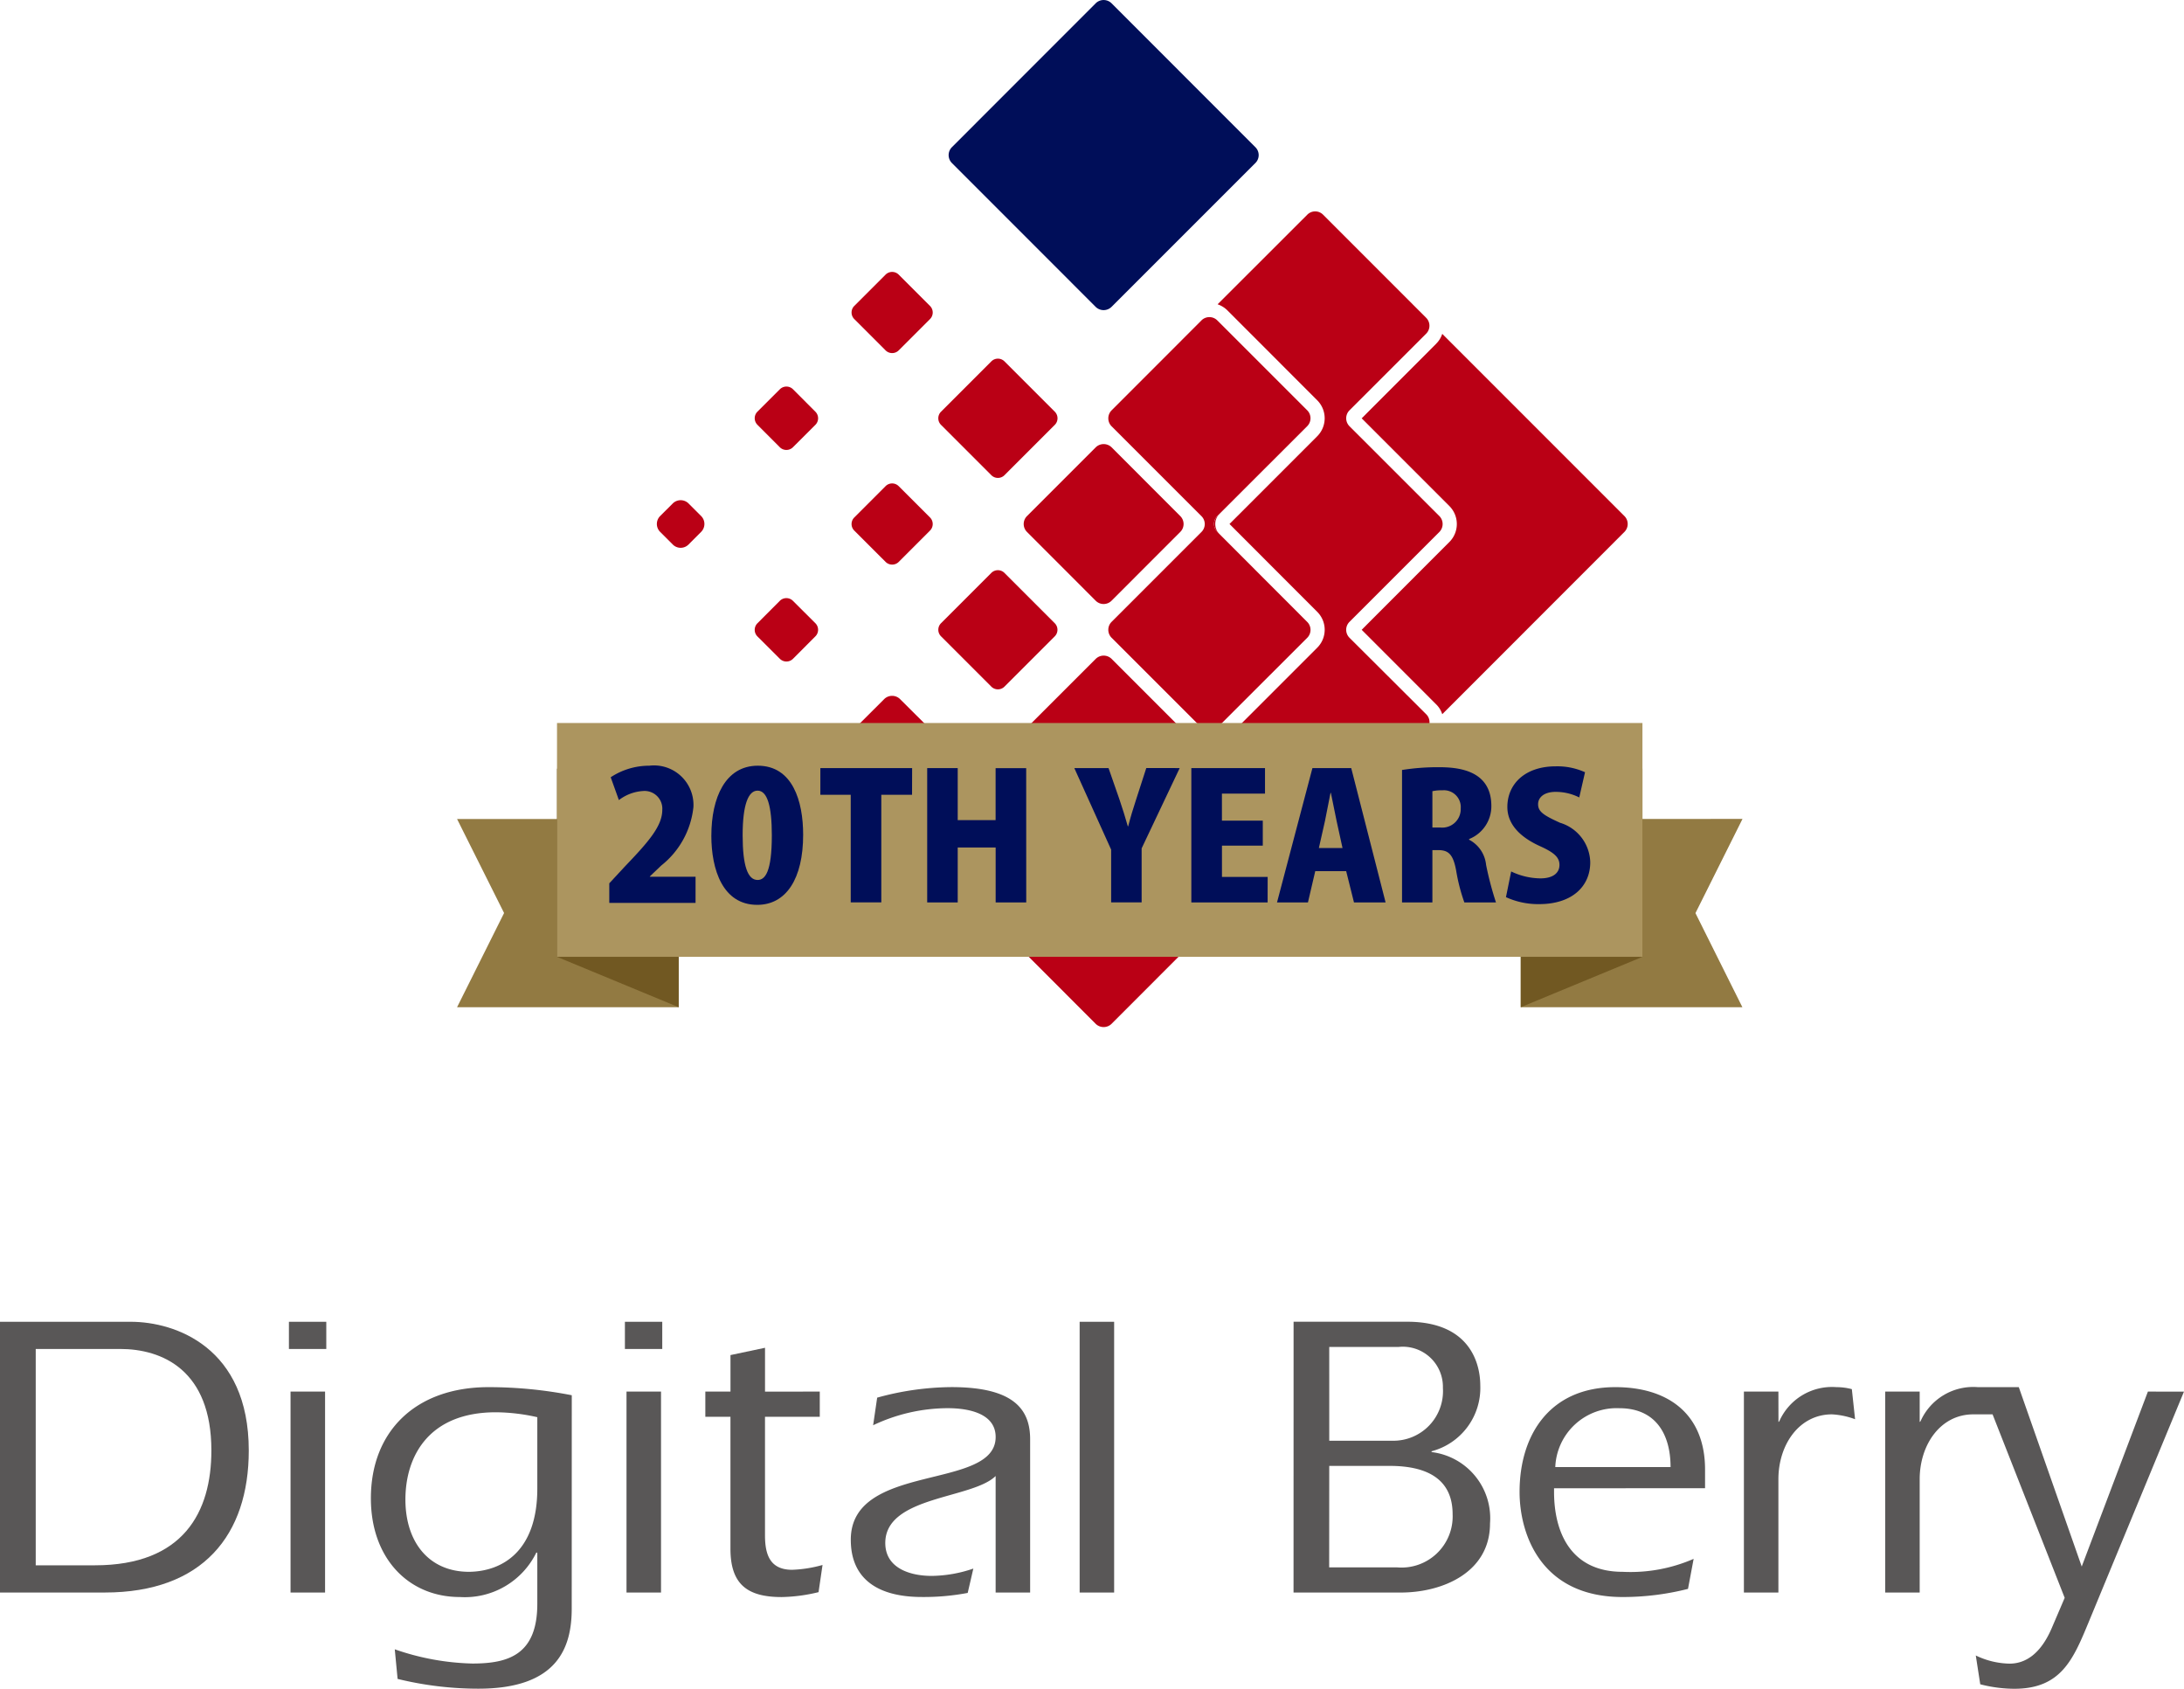 <svg xmlns="http://www.w3.org/2000/svg" xmlns:xlink="http://www.w3.org/1999/xlink" width="129.473" height="100.093" viewBox="0 0 129.473 100.093">
  <defs>
    <clipPath id="clip-path">
      <rect id="長方形_9" data-name="長方形 9" width="76.196" height="60.875" fill="none"/>
    </clipPath>
    <clipPath id="clip-path-2">
      <rect id="長方形_11" data-name="長方形 11" width="129.473" height="21.75" fill="#595757"/>
    </clipPath>
  </defs>
  <g id="グループ_5" data-name="グループ 5" transform="translate(-40 -133.657)">
    <g id="グループ_2" data-name="グループ 2" transform="translate(67.096 133.657)">
      <g id="グループ_1" data-name="グループ 1" transform="translate(0 0)" clip-path="url(#clip-path)">
        <path id="長方形_1" data-name="長方形 1" d="M.551,0H2.429A.551.551,0,0,1,2.98.551V2.43a.55.55,0,0,1-.55.55H.551A.551.551,0,0,1,0,2.429V.551A.551.551,0,0,1,.551,0Z" transform="matrix(0.706, -0.708, 0.708, 0.706, 17.417, 37.333)" fill="#ba0015"/>
        <path id="長方形_2" data-name="長方形 2" d="M.552,0H2.428A.552.552,0,0,1,2.98.552V2.429a.551.551,0,0,1-.551.551H.551A.551.551,0,0,1,0,2.429V.552A.552.552,0,0,1,.552,0Z" transform="translate(17.417 24.788) rotate(-44.941)" fill="#ba0015"/>
        <path id="パス_1" data-name="パス 1" d="M12.438,25.5a.666.666,0,0,1,0,.939l-.744.746a.657.657,0,0,1-.94,0l-.746-.746a.664.664,0,0,1,0-.939l.746-.744a.665.665,0,0,1,.94,0Z" transform="translate(2.031 5.086)" fill="#ba0015"/>
        <path id="パス_2" data-name="パス 2" d="M23.937,36.051a.678.678,0,0,1,0,.947l-1.695,1.689a.667.667,0,0,1-.94,0L19.61,37a.676.676,0,0,1,0-.947l1.692-1.69a.67.67,0,0,1,.94,0Z" transform="translate(4.019 7.073)" fill="#ba0015"/>
        <path id="長方形_3" data-name="長方形 3" d="M.55,0H3.174a.55.55,0,0,1,.55.55V3.174a.551.551,0,0,1-.551.551H.551A.551.551,0,0,1,0,3.174V.55A.55.55,0,0,1,.55,0Z" transform="translate(23.159 31.06) rotate(-45.02)" fill="#ba0015"/>
        <path id="長方形_4" data-name="長方形 4" d="M.55,0H3.173a.551.551,0,0,1,.551.551V3.174a.551.551,0,0,1-.551.551H.551A.551.551,0,0,1,0,3.173V.55A.55.55,0,0,1,.55,0Z" transform="translate(23.159 18.522) rotate(-45)" fill="#ba0015"/>
        <path id="長方形_5" data-name="長方形 5" d="M.55,0H4.769A.551.551,0,0,1,5.32.551V4.77a.55.55,0,0,1-.55.55H.551A.551.551,0,0,1,0,4.769V.55A.55.55,0,0,1,.55,0Z" transform="matrix(0.707, -0.707, 0.707, 0.707, 28.301, 49.868)" fill="#ba0015"/>
        <path id="長方形_6" data-name="長方形 6" d="M.55,0H4.767a.55.55,0,0,1,.55.55V4.768a.55.55,0,0,1-.55.55H.551A.551.551,0,0,1,0,4.767V.55A.55.55,0,0,1,.55,0Z" transform="matrix(0.707, -0.707, 0.707, 0.707, 28.302, 37.327)" fill="#ba0015"/>
        <path id="長方形_7" data-name="長方形 7" d="M.552,0H4.77a.551.551,0,0,1,.551.551V4.769a.552.552,0,0,1-.552.552H.551A.551.551,0,0,1,0,4.77V.552A.552.552,0,0,1,.552,0Z" transform="translate(28.3 24.792) rotate(-45)" fill="#ba0015"/>
        <path id="パス_3" data-name="パス 3" d="M42.328,8.723a.661.661,0,0,1,0,.939L33.8,18.188a.67.67,0,0,1-.94,0L24.337,9.662a.666.666,0,0,1,0-.939L32.862.194a.667.667,0,0,1,.94,0Z" transform="translate(4.998 0.001)" fill="#000e59"/>
        <path id="パス_4" data-name="パス 4" d="M37.113,46.851a.661.661,0,0,1,0,.939L33.04,51.867a.672.672,0,0,1-.943,0L28.025,47.79a.664.664,0,0,1,0-.939L32.1,42.775a.672.672,0,0,1,.943,0Z" transform="translate(5.761 8.815)" fill="#ba0015"/>
        <path id="パス_5" data-name="パス 5" d="M37.113,36.459a.672.672,0,0,1,0,.947L33.04,41.478a.675.675,0,0,1-.943,0l-4.072-4.071a.674.674,0,0,1,0-.947L32.1,32.388a.67.67,0,0,1,.943,0Z" transform="translate(5.761 6.665)" fill="#ba0015"/>
        <path id="パス_6" data-name="パス 6" d="M37.113,26.075a.661.661,0,0,1,0,.939L33.04,31.09a.664.664,0,0,1-.943,0l-4.072-4.076a.664.664,0,0,1,0-.939L32.1,22a.675.675,0,0,1,.943,0Z" transform="translate(5.761 4.514)" fill="#ba0015"/>
        <path id="パス_7" data-name="パス 7" d="M37.508,15.767,32.179,21.1a.671.671,0,0,0,0,.941l5.329,5.327a.661.661,0,0,1,0,.939L32.18,33.635a.667.667,0,0,0,0,.94L37.508,39.9a.666.666,0,0,1,0,.943L32.18,46.172a.667.667,0,0,0,0,.939l5.329,5.33a.661.661,0,0,0,.939,0l5.334-5.33a.668.668,0,0,0,0-.939l-5.334-5.329a.666.666,0,0,1,0-.939v0l5.331-5.325a.665.665,0,0,0,0-.94L38.447,28.3a.663.663,0,0,1,0-.937v0l5.331-5.327a.667.667,0,0,0,0-.941l-5.331-5.329a.664.664,0,0,0-.939,0" transform="translate(6.621 3.224)" fill="#ba0015"/>
        <path id="パス_8" data-name="パス 8" d="M42.67,10.577l-5.316,5.31a1.532,1.532,0,0,1,.582.361l5.324,5.328a1.507,1.507,0,0,1,0,2.132s-4.964,4.966-5.2,5.2c.238.24,5.2,5.206,5.2,5.206a1.5,1.5,0,0,1,0,2.128l-5.2,5.2c.238.24,5.2,5.2,5.2,5.2a1.464,1.464,0,0,1,.363.582l6.1-6.1a.661.661,0,0,0,0-.937L45.172,35.65a.665.665,0,0,1,0-.94l5.33-5.33a.67.67,0,0,0,0-.94l-5.33-5.327a.667.667,0,0,1,0-.941l4.548-4.546a.665.665,0,0,0,0-.937l-6.111-6.112a.659.659,0,0,0-.939,0" transform="translate(7.732 2.149)" fill="#ba0015"/>
        <path id="パス_9" data-name="パス 9" d="M37.5,25.242l-.126.121a.668.668,0,0,0,0,.939l.126.129a.836.836,0,0,1-.247-.6.825.825,0,0,1,.247-.594" transform="translate(7.696 5.226)" fill="#ba0015"/>
        <path id="パス_10" data-name="パス 10" d="M48.849,16.978,44.431,21.4c.238.237,5.2,5.2,5.2,5.2a1.508,1.508,0,0,1,0,2.129s-4.964,4.964-5.2,5.206c.238.234,4.418,4.42,4.418,4.42a1.4,1.4,0,0,1,.358.582l10.8-10.805a.667.667,0,0,0,0-.94l-10.8-10.8a1.433,1.433,0,0,1-.358.582" transform="translate(9.197 3.395)" fill="#ba0015"/>
        <path id="パス_11" data-name="パス 11" d="M13.139,40.217V51.373H0l.334-.67.3-.6,2.153-4.313L.632,41.482l-.3-.6L0,40.217Z" transform="translate(0 8.326)" fill="#927a42"/>
        <path id="パス_12" data-name="パス 12" d="M12.123,40.729V51.885L4.91,48.9V37.744Z" transform="translate(1.016 7.814)" fill="#715822"/>
        <path id="パス_13" data-name="パス 13" d="M52.243,40.217V51.373H65.382l-.334-.67-.3-.6L62.6,45.795l2.155-4.313.3-.6.334-.67Z" transform="translate(10.815 8.326)" fill="#927a42"/>
        <path id="パス_14" data-name="パス 14" d="M52.243,40.729V51.885L59.456,48.9V37.744Z" transform="translate(10.815 7.814)" fill="#715822"/>
        <rect id="長方形_8" data-name="長方形 8" width="64.347" height="13.859" transform="translate(5.925 42.853)" fill="#ac955f"/>
        <path id="パス_15" data-name="パス 15" d="M23.28,39.3H21.457v6.378H19.644V39.3h-1.8V37.717h5.44Z" transform="translate(3.693 7.808)" fill="#000e59"/>
        <path id="パス_16" data-name="パス 16" d="M28.962,45.681H27.149V42.425H24.9v3.255H23.09V37.717H24.9V40.8h2.246v-3.08h1.813Z" transform="translate(4.78 7.808)" fill="#000e59"/>
        <path id="パス_17" data-name="パス 17" d="M36.564,37.717l-2.256,4.759v3.2H32.5V42.549l-2.183-4.832h2.029l.649,1.865c.185.546.339,1.04.494,1.586h.022c.133-.525.287-1.031.473-1.6l.6-1.855Z" transform="translate(6.275 7.808)" fill="#000e59"/>
        <path id="パス_18" data-name="パス 18" d="M40.587,45.681H36.064V37.717h4.368v1.515H37.878v1.6H40.3v1.482h-2.42v1.855h2.709Z" transform="translate(7.465 7.808)" fill="#000e59"/>
        <path id="パス_19" data-name="パス 19" d="M46.71,45.681H44.836l-.463-1.855H42.539l-.433,1.855H40.272l2.1-7.964h2.3Zm-2.554-3.225-.35-1.6c-.1-.474-.237-1.185-.34-1.669h-.021c-.1.484-.237,1.215-.33,1.669l-.361,1.6Z" transform="translate(8.336 7.808)" fill="#000e59"/>
        <path id="パス_20" data-name="パス 20" d="M50.386,41.97a1.89,1.89,0,0,1,1.01,1.494,19.208,19.208,0,0,0,.587,2.226H50.108a10.788,10.788,0,0,1-.484-1.876c-.175-.968-.453-1.226-1.061-1.226h-.35v3.1h-1.8v-7.85a13.661,13.661,0,0,1,2.153-.164c1.061,0,3.142.112,3.142,2.3a2.091,2.091,0,0,1-1.319,1.958Zm-1.7-.721a1.094,1.094,0,0,0,1.206-1.123A1,1,0,0,0,48.8,39.044a2.364,2.364,0,0,0-.587.052v2.153Z" transform="translate(9.607 7.799)" fill="#000e59"/>
        <path id="パス_21" data-name="パス 21" d="M55.862,39.475a3.1,3.1,0,0,0-1.4-.33c-.7,0-1.04.34-1.04.731,0,.443.33.659,1.3,1.1a2.508,2.508,0,0,1,1.792,2.339c0,1.452-1.1,2.483-3.028,2.483a4.6,4.6,0,0,1-1.969-.413l.309-1.523a4.1,4.1,0,0,0,1.731.41c.763,0,1.132-.328,1.132-.8s-.36-.752-1.183-1.123c-1.258-.577-1.906-1.36-1.906-2.309,0-1.348,1.03-2.409,2.874-2.409a3.99,3.99,0,0,1,1.73.35Z" transform="translate(10.664 7.79)" fill="#000e59"/>
        <path id="パス_22" data-name="パス 22" d="M12.59,45.731H7.476v-1.16l.927-1c1.382-1.445,2.215-2.383,2.215-3.354A1.051,1.051,0,0,0,9.48,39.1a2.616,2.616,0,0,0-1.435.538L7.56,38.285A4.142,4.142,0,0,1,9.848,37.6a2.34,2.34,0,0,1,2.616,2.448,5.093,5.093,0,0,1-1.908,3.469l-.675.643v.022h2.71Z" transform="translate(1.548 7.784)" fill="#000e59"/>
        <path id="パス_23" data-name="パス 23" d="M12.49,41.745c0-2.257.833-4.145,2.753-4.145,2.066,0,2.689,2.1,2.689,4.092,0,2.616-1.013,4.155-2.722,4.155-2.046,0-2.721-2.088-2.721-4.1m3.586-.022c0-1.719-.264-2.647-.844-2.647-.549,0-.886.822-.886,2.647s.305,2.647.886,2.647c.443,0,.844-.463.844-2.647" transform="translate(2.585 7.784)" fill="#000e59"/>
      </g>
    </g>
    <g id="グループ_4" data-name="グループ 4" transform="translate(40 212)">
      <g id="グループ_3" data-name="グループ 3" transform="translate(0 0)" clip-path="url(#clip-path-2)">
        <path id="パス_24" data-name="パス 24" d="M2.118,1.611h5c2.5,0,5.413,1.253,5.413,6.017,0,3.657-1.662,6.806-6.906,6.806H2.118ZM0,16.047H6.208c5.82,0,8.54-3.416,8.54-8.419,0-6.114-4.354-7.628-7-7.628H0Z" transform="translate(0 0)" fill="#595757"/>
        <path id="パス_25" data-name="パス 25" d="M27.981,4.137h2.047v11.91H27.981ZM27.885,0H30.1V1.612H27.885Z" transform="translate(-10.757 0)" fill="#595757"/>
        <path id="パス_26" data-name="パス 26" d="M45.662,12.321c0,3.683-2.047,4.908-4.043,4.932-2.4,0-3.776-1.779-3.776-4.282,0-2.527,1.348-5.174,5.365-5.174a11.417,11.417,0,0,1,2.454.291Zm2.043-5.534a25.632,25.632,0,0,0-4.931-.48c-4.306,0-6.978,2.6-6.978,6.592,0,3.562,2.239,5.848,5.271,5.848a4.716,4.716,0,0,0,4.545-2.65l.05.052v3c0,3.032-1.732,3.54-3.85,3.54a14.977,14.977,0,0,1-4.6-.843l.168,1.755a20.178,20.178,0,0,0,4.788.579c4.645,0,5.534-2.381,5.534-4.74Z" transform="translate(-13.809 -2.433)" fill="#595757"/>
        <path id="パス_27" data-name="パス 27" d="M60.408,4.137h2.046v11.91H60.408ZM60.313,0h2.214V1.612H60.313Z" transform="translate(-23.267 0)" fill="#595757"/>
        <path id="パス_28" data-name="パス 28" d="M74.859,5.105V6.6H71.612v7.024c0,1.131.287,2.044,1.611,2.044a7.625,7.625,0,0,0,1.8-.286l-.236,1.611a9.836,9.836,0,0,1-2.192.291c-2.045,0-3.031-.772-3.031-2.862V6.6H68.075V5.105h1.491V2.942l2.047-.433v2.6Z" transform="translate(-26.261 -0.968)" fill="#595757"/>
        <path id="パス_29" data-name="パス 29" d="M90.7,11.575c-1.392,1.37-6.542,1.179-6.542,3.969,0,1.518,1.515,1.951,2.743,1.951a7.83,7.83,0,0,0,2.477-.434l-.334,1.443a13.934,13.934,0,0,1-2.719.241c-2.5,0-4.212-.987-4.212-3.394,0-4.621,8.588-2.888,8.588-6.088,0-1.444-1.706-1.709-2.837-1.709a10.356,10.356,0,0,0-4.427,1.012l.24-1.636a16.84,16.84,0,0,1,4.4-.625c3.539,0,4.668,1.2,4.668,3.08V18.48H90.7Z" transform="translate(-31.676 -2.433)" fill="#595757"/>
        <rect id="長方形_10" data-name="長方形 10" width="2.045" height="16.047" transform="translate(64.004)" fill="#595757"/>
        <path id="パス_30" data-name="パス 30" d="M126.962,8.542h3.584c2.168,0,3.73.746,3.73,2.864a3.032,3.032,0,0,1-3.3,3.15h-4.018Zm0-7.051h4.114A2.378,2.378,0,0,1,133.7,3.922a2.94,2.94,0,0,1-3.008,3.128h-3.729Zm-2.117,14.557H131.2c2.5,0,5.293-1.2,5.293-4.093a3.949,3.949,0,0,0-3.465-4.232V7.675a3.879,3.879,0,0,0,2.888-3.9c0-1.2-.531-3.778-4.332-3.778h-6.736Z" transform="translate(-48.161 0)" fill="#595757"/>
        <path id="パス_31" data-name="パス 31" d="M148.779,11.045a3.64,3.64,0,0,1,3.8-3.489c2.117,0,3.034,1.494,3.034,3.489Zm8.879,1.253V11.19c0-3.27-2.166-4.883-5.319-4.883-3.875,0-5.677,2.815-5.677,6.209,0,2.452,1.225,6.231,6.109,6.231a15.71,15.71,0,0,0,3.876-.483l.334-1.779a9.368,9.368,0,0,1-4.211.768c-3.1,0-4.064-2.38-4.064-4.738V12.3Z" transform="translate(-56.578 -2.433)" fill="#595757"/>
        <path id="パス_32" data-name="パス 32" d="M170.363,8.376l.049-.047A3.419,3.419,0,0,1,173.8,6.307a3.591,3.591,0,0,1,.913.119l.192,1.783a4.612,4.612,0,0,0-1.37-.289c-1.949,0-3.176,1.8-3.176,3.847V18.48h-2.045V6.571h2.045Z" transform="translate(-64.931 -2.433)" fill="#595757"/>
        <path id="パス_33" data-name="パス 33" d="M197.523,6.571,193.6,16.941,189.869,6.307h-2.434a3.415,3.415,0,0,0-3.391,2.022l-.05.047V6.571H181.95V18.48h2.044V11.766c0-2.042,1.227-3.846,3.178-3.846h1.143l4.275,10.875-.77,1.8c-.674,1.564-1.587,2.1-2.5,2.1a4.786,4.786,0,0,1-2-.483l.264,1.707a8.179,8.179,0,0,0,2.019.266c2.769,0,3.491-1.733,4.406-3.944l5.653-13.669Z" transform="translate(-70.19 -2.433)" fill="#595757"/>
      </g>
    </g>
  </g>
</svg>
